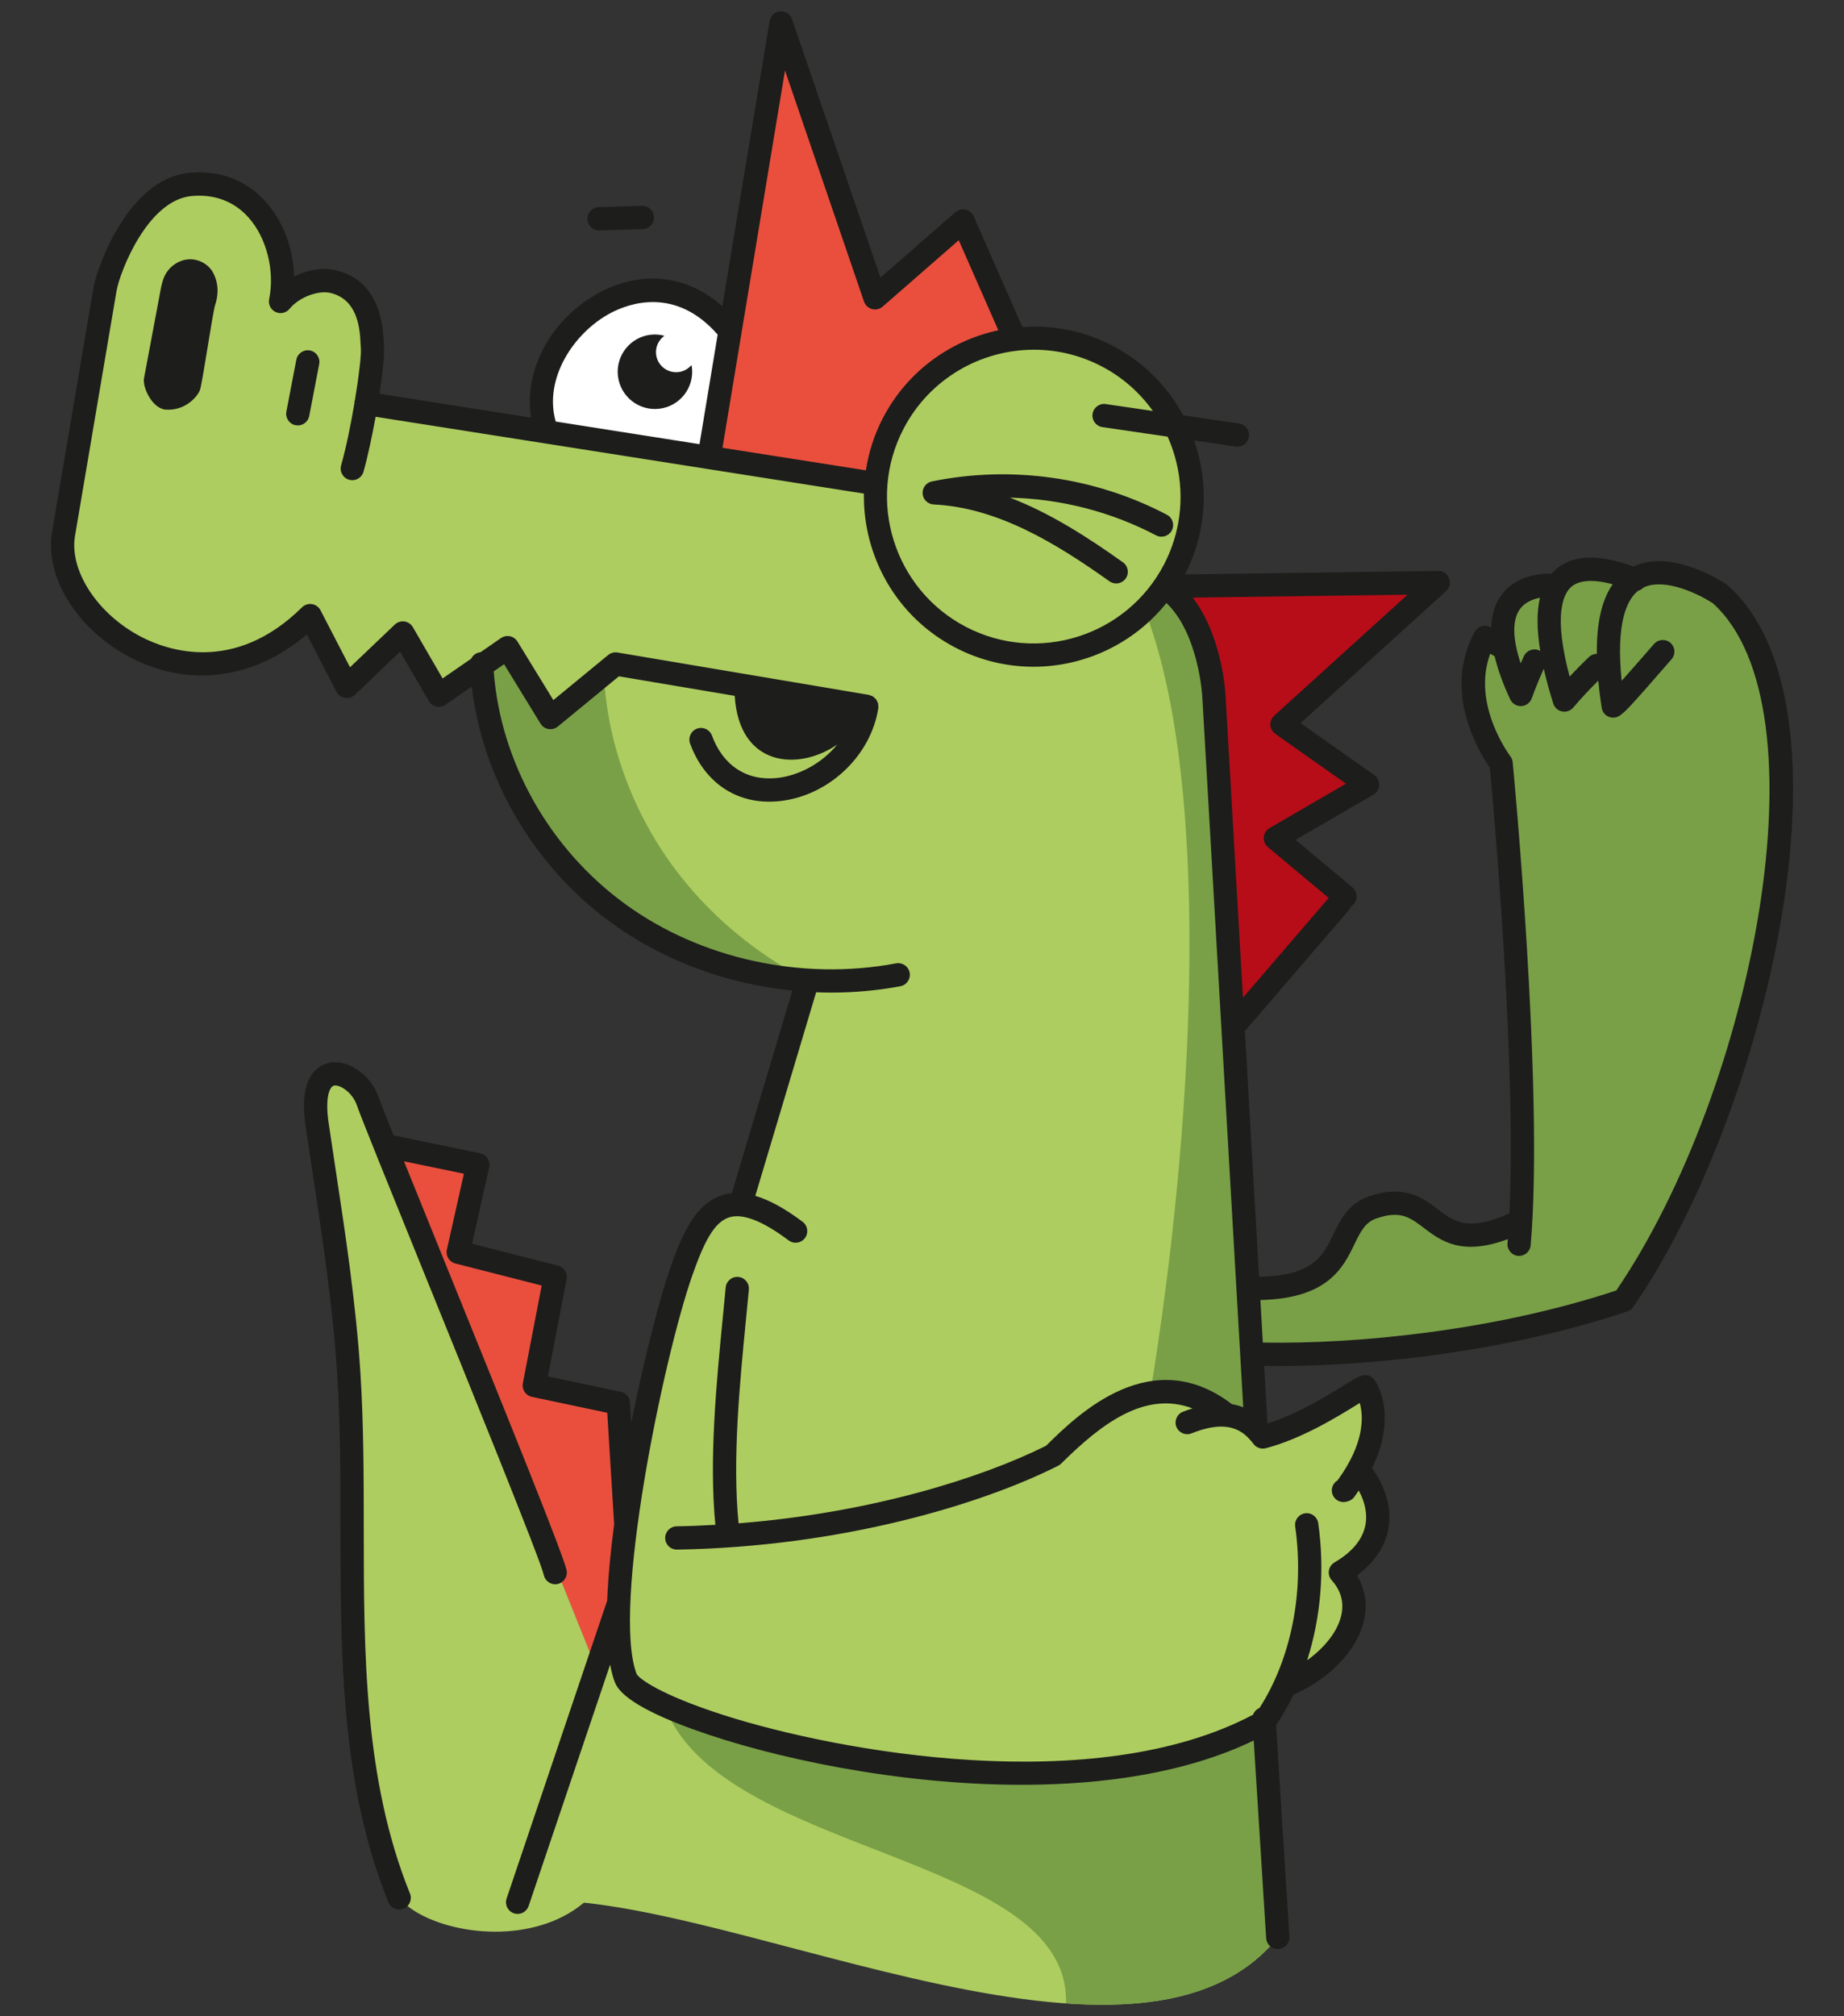 <?xml version="1.0" encoding="UTF-8"?>
<svg id="bi" data-name="zwinkert" xmlns="http://www.w3.org/2000/svg" width="69.898mm" height="76.391mm" viewBox="0 0 198.135 216.541">
  <rect x="0" y="0" width="198.135" height="216.541" fill="#333333" stroke="none"/>
  <g id="bk" data-name="color">
    <g>
      <polygon points="109.055 36.429 103.474 23.741 94.021 31.987 83.924 2.476 76.199 49.133 112.987 55.359 109.055 36.429" style="fill: #ea4f3d;"/>
      <path d="M174.465,139.663c-14.397,4.827-31.324,6.031-40.692,5.768l-.361-7.043c11.655.21,9.333-7.076,14.11-8.719,6.954-2.393,6.729,5.328,15.881,1.354.947-17.54-2.113-49.038-2.113-49.038,0,0-5.342-6.899-1.742-13.515l2.081.898c-1.055-6.06,3.499-6.617,5.695-6.458,1.592-2.679,5.064-1.781,8.404-.699,1.274-1.523,7.551.135,9.087,1.594,13.631,12.15,3.926,55.189-10.349,75.858" style="fill: #79a047;"/>
      <polygon points="125.113 62.979 154.531 62.576 137.749 77.793 146.943 84.272 137.034 90.022 144.504 96.263 144.555 96.299 132.275 110.556 125.113 62.979" style="fill: #b70d18;"/>
      <polyline points="68.066 166.5 64.39 180.057 41.372 123.032 51.343 125.095 49.234 134.492 59.652 137.15 57.407 148.802 66.437 150.711 67.244 163.763" style="fill: #ea4f3d;"/>
      <path d="M104.814,53.632s-56.257-8.845-65.473-10.295c.476-2.852.764-5.388.669-6.106-.088-.66.255-5.895-4.194-6.979-1.913-.466-4.433.599-5.674,2.128,1.135-5.599-2.157-13.249-9.658-12.571-5.805.525-8.872,9.426-9.191,11.189l-4.471,26.361c-1.48,8.889,14.14,20.979,26.504,8.76l3.936,7.605,6.017-5.735,3.872,6.677s2.236-1.545,4.247-2.935c1.057,10.03,6.988,20.52,15.05,26.39,5.859,4.265,12.965,6.693,20.201,7.164-4.146,13.23-31.034,99.022-31.034,99.022,19.669-2.597,66.022,23.05,81.678,3.78l-6.865-133.394c-.311-4.327-4.469-18.691-25.615-21.061" style="fill: #aecd60;"/>
      <path d="M64.39,180.057c-1.236-3.418-23.727-58.438-24.867-61.757-1.149-3.349-6.606-5.362-5.454,2.458,1.31,8.898,2.832,17.782,3.406,26.758,1.21,18.936-1.698,38.737,5.414,56.328,5.26,6.325,33.072,7.611,21.5-23.788Z" style="fill: #aecd60;"/>
      <path d="M76.199,49.133l-17.778-2.795c-2.691-9.452,11.106-21.333,19.807-11.034l-2.029,13.829Z" style="fill: #fff;"/>
      <path d="M64.923,72.319l-6.048,4.32-4.18-6.818-3.297,1.91c2.525,23.964,22.997,32.756,35.251,33.554-22.102-11.936-21.727-32.966-21.727-32.966Z" style="fill: #79a047;"/>
      <path d="M114.539,215.173c9.49.667,17.714-.881,22.755-7.086l-6.865-133.394c-.226-3.143-2.48-11.579-11.798-16.87,19.904,23.097,2.764,126.358-7.705,132.992,0,0-19.669.361-39.545-7.68,5.82,16.184,43.647,15.845,43.158,32.037Z" style="fill: #79a047;"/>
      <path d="M66.537,170.834c-.236,4.029-.076,7.399.699,9.412,1.829,4.754,45.713,17.427,68.595,4.706.817-1.156,1.54-2.416,2.158-3.756,5.964-2.147,9.614-8.309,6.031-12.304,5.245-3.067,4.642-7.675,1.955-11.091,3.016-5.417.837-8.716.712-8.835-.232-.222-5.658,3.973-10.997,5.371-.78-1.038-2.081-2.463-4.311-2.702-7.861-5.416-14.111.574-18.239,4.67-7.633,3.851-20.265,7.631-34.774,8.632-.759-8.001.139-18.909.854-26.548l6.269-6.161c-7.916-5.945-10.168-1.637-12.254,4.265-2.107,5.964-6.021,22.836-6.697,34.341Z" style="fill: #aecd60;"/>
      <circle cx="111.078" cy="53.336" r="17.027" style="fill: #aecd60;"/>
      <path d="M22.951,29.389c.659,1.363.419,2.583.162,3.379-.275.853-1.331,8.195-1.627,9.112-.179.556-1.446,2.26-3.673,2.115-1.445-.094-2.522-2.398-2.34-3.366l1.743-9.29c.115-.615.234-1.239.52-1.796.492-.958,1.503-1.643,2.58-1.692s2.167.568,2.636,1.538ZM70.83,43.902c2.196-.253,3.771-2.238,3.518-4.433-.01-.089-.04-.17-.056-.257-.343.404-.83.688-1.398.753-1.187.136-2.261-.715-2.397-1.902-.093-.808.277-1.554.893-1.998-.469-.124-.965-.173-1.475-.114-2.196.252-3.771,2.238-3.518,4.433.253,2.196,2.238,3.771,4.433,3.518ZM175.493,140.373c-.056.081-.122.152-.192.215-.004.004-.007.009-.012.013-.114.101-.247.17-.385.222-.016.006-.026.019-.042.024-12.962,4.346-27.398,5.868-37.521,5.868-.523,0-1.009-.012-1.508-.021l.357,6.193c3.267-1.031,6.52-3.042,8.332-4.164,1.597-.99,2.257-1.398,3.028-.663.612.584,2.515,4.253-.128,9.63,1.478,2.012,2.125,4.309,1.771,6.416-.237,1.413-1.033,3.364-3.386,5.104.888,1.477,1.144,3.142.738,4.883-.738,3.165-3.684,6.221-7.554,7.914-.553,1.154-1.183,2.247-1.879,3.275l1.43,22.726c.043.689-.48,1.283-1.169,1.326-.027.001-.053.002-.08.002-.655,0-1.205-.509-1.247-1.171l-1.336-21.232c-7.133,3.445-15.977,4.76-24.929,4.76-13.323,0-26.875-2.9-35.354-5.977-4.955-1.798-7.767-3.488-8.357-5.022-.213-.552-.38-1.197-.512-1.912l-8.758,25.925c-.176.521-.663.851-1.184.851-.132,0-.268-.021-.4-.066-.654-.221-1.005-.93-.784-1.584l10.807-31.992c.099-2.521.367-5.309.75-8.203l-.741-11.977-8.1-1.711c-.667-.141-1.098-.791-.969-1.46l2.023-10.496-9.277-2.366c-.655-.167-1.059-.825-.911-1.485l1.83-8.158-6.437-1.332c1.208,2.997,2.715,6.711,4.325,10.679,7.23,17.823,12.789,31.588,13.143,33.233.145.675-.285,1.34-.959,1.485-.67.146-1.339-.284-1.485-.959-.336-1.563-7.966-20.372-13.015-32.819-3.7-9.121-6.622-16.325-7.074-17.643-.473-1.376-1.835-2.259-2.474-2.101-.445.108-.962,1.255-.562,3.971.238,1.621.484,3.24.729,4.86,1.089,7.181,2.215,14.606,2.688,22,.355,5.555.358,11.255.361,16.769.008,13.239.015,26.928,4.965,39.171.259.64-.05,1.369-.69,1.627-.154.062-.312.092-.468.092-.495,0-.963-.295-1.159-.782-5.132-12.693-5.14-26.629-5.147-40.107-.003-5.474-.006-11.135-.356-16.611-.466-7.286-1.583-14.657-2.664-21.785-.246-1.624-.492-3.247-.731-4.871-.763-5.183,1.205-6.463,2.445-6.765,2.044-.493,4.579,1.242,5.428,3.719.168.49.741,1.947,1.583,4.051l9.308,1.926c.328.068.615.265.797.546s.243.625.169.951l-1.843,8.213,9.242,2.357c.641.164,1.043.798.918,1.448l-2.014,10.447,7.829,1.654c.55.116.955.585.989,1.146l.136,2.206c1.444-7.212,3.155-13.708,4.234-16.762,1.208-3.418,2.635-6.83,5.6-7.726.316-.095.641-.154.973-.189l6.508-21.769c-7.037-.714-13.851-3.203-19.424-7.26-8.342-6.074-13.835-15.432-15.024-25.39l-2.826,1.953c-.287.198-.645.269-.984.191-.34-.076-.633-.291-.809-.593l-3.076-5.305-4.869,4.641c-.285.271-.68.39-1.069.328-.388-.065-.723-.309-.904-.658l-3.186-6.155c-5.65,4.808-12.62,5.753-18.932,2.481-5.701-2.954-9.253-8.62-8.445-13.472l4.472-26.365c.325-1.795,3.595-11.618,10.31-12.226,3.264-.294,6.092.783,8.183,3.117,1.875,2.093,2.964,5.043,3.056,8.022,1.385-.689,3.018-1.027,4.502-.665,3.245.79,4.97,3.411,5.127,7.788.004.11.006.197.011.253.101.758-.112,2.819-.48,5.216l16.292,2.562c-.835-5.06,2.165-10.671,7.348-13.432,4.6-2.451,9.402-1.879,13.205,1.465l5.075-30.621c.094-.565.56-.994,1.13-1.041.572-.053,1.1.299,1.286.841l9.495,27.751,8.051-7.023c.3-.262.707-.364,1.094-.278.388.087.711.353.872.717l5.23,11.889c3.252-.225,6.6.394,9.694,2.01,3.341,1.746,5.917,4.388,7.59,7.477l6.003.878c.683.1,1.156.735,1.056,1.418-.091.622-.625,1.069-1.235,1.069-.06,0-.121-.004-.183-.013l-4.468-.654c1.597,4.573,1.402,9.756-.981,14.386l27.189-.372c.554-.018.99.309,1.18.792.19.484.062,1.035-.323,1.384l-15.625,14.169,7.917,5.579c.348.246.547.651.529,1.077-.019.425-.253.812-.622,1.026l-8.364,4.854,6.1,5.097c.516.432.624,1.212.212,1.744-.097.125-.215.22-.34.299-.05.13-.111.257-.207.368l-11.069,12.868c-.041.048-.099.068-.145.108l1.525,26.445c5.815-.086,6.874-2.26,7.984-4.557.75-1.554,1.6-3.316,3.851-4.09,3.807-1.312,5.783.188,7.369,1.394,1.731,1.315,3.244,2.45,7.702.436.777-16.389-1.788-44.467-2.108-47.872-1.051-1.496-5.17-8.062-1.628-14.572.159-.293.429-.51.749-.603.321-.092.665-.054.956.107l.071.04c.042-1.425.415-2.632,1.157-3.59,1.484-1.914,3.926-2.255,5.349-2.215.116-.132.234-.262.363-.381,1.799-1.66,4.632-1.772,8.403-.375,4.151-1.994,9.769,1.745,10.016,1.914.045.031.089.064.13.101,14.561,12.978,4.121,56.835-10.153,77.501ZM168.655,72.667c.673-.724,1.368-1.428,2.079-2.106.237-.226.54-.331.843-.336-.033-3.322.533-5.798,1.705-7.47-2.073-.566-3.639-.471-4.491.313-.842.777-1.885,3.043-.137,9.599ZM163.394,71.246c.114-.26.229-.517.347-.772.289-.627,1.031-.901,1.658-.613.041.019.066.053.104.076-.38-2.309-.394-4.218-.036-5.735-.745.142-1.571.466-2.108,1.158-.886,1.143-.864,3.187.035,5.887ZM128.156,64.187c3.149,4.1,3.506,10.136,3.522,10.443l1.875,32.524,9.215-10.713-6.535-5.46c-.313-.262-.479-.659-.444-1.066.035-.406.266-.77.618-.975l8.221-4.771-7.599-5.354c-.31-.219-.504-.566-.527-.945-.023-.379.127-.748.408-1.002l14.332-12.997-23.086.316ZM97.095,46.03c-4.029,7.71-1.034,17.26,6.677,21.289,7.708,4.028,17.26,1.034,21.289-6.677,2.321-4.442,2.299-9.49.399-13.746l-7.01-1.025c-.683-.1-1.156-.734-1.056-1.417.1-.683.734-1.156,1.417-1.056l5.063.74c-1.391-1.942-3.232-3.605-5.49-4.785-2.326-1.215-4.82-1.792-7.279-1.792-5.691,0-11.196,3.084-14.01,8.469ZM77.631,48.093l15.405,2.422c.299-1.921.894-3.827,1.844-5.643,2.618-5.01,7.25-8.3,12.389-9.401l-4.254-9.67-8.172,7.128c-.314.274-.742.372-1.146.266-.402-.108-.724-.409-.859-.803l-8.492-24.82-6.715,40.521ZM59.709,45.275l15.452,2.43,1.95-11.768c-4.535-5.186-9.56-3.35-11.525-2.303-3.921,2.088-7.188,7.012-5.878,11.641ZM134.69,155.087c-.159-.212-.332-.418-.52-.614-.039-.033-.071-.069-.105-.107-1.103-1.082-2.787-1.726-6.034-.42-.64.259-1.369-.053-1.626-.693-.258-.641.053-1.369.693-1.626.356-.143.696-.252,1.037-.361-5.085-1.923-9.767,1.613-14.114,5.927-.093.092-.2.169-.317.229-8.253,4.164-23.348,8.717-40.961,9.008h-.021c-.681,0-1.238-.546-1.25-1.229-.011-.69.539-1.259,1.229-1.271,1.408-.023,2.792-.083,4.165-.16-.685-6.974.099-15.145.812-22.417.103-1.054.204-2.083.297-3.08.064-.688.67-1.19,1.361-1.128.687.064,1.192.674,1.128,1.361-.094,1-.195,2.033-.299,3.091-.705,7.187-1.48,15.265-.805,22.01,14.165-1.115,26.066-4.848,33.041-8.33,3.493-3.464,11.352-11.048,19.964-4.467.424.069.829.187,1.22.337l-4.404-76.382c-.004-.079-.404-6.721-3.849-10-3.515,4.386-8.823,6.845-14.284,6.845-2.849,0-5.739-.667-8.434-2.076-6.328-3.307-9.896-9.826-9.788-16.522l-52.467-8.25c-.389,2.152-.855,4.319-1.302,5.901-.187.664-.876,1.051-1.543.862-.664-.188-1.05-.878-.862-1.543.547-1.937,1.054-4.436,1.436-6.706.002-.047-.013-.091-.006-.138.008-.051.038-.09.051-.139.449-2.714.712-5.05.639-5.604-.012-.095-.022-.259-.03-.479-.072-2.021-.485-4.783-3.22-5.449-1.344-.323-3.405.468-4.408,1.701-.363.447-.983.588-1.504.342-.521-.246-.806-.815-.691-1.379.623-3.072-.271-6.602-2.225-8.783-1.543-1.723-3.653-2.518-6.095-2.294-4.753.43-7.706,8.135-8.073,10.167l-4.469,26.347c-.624,3.748,2.441,8.408,7.13,10.838,2.77,1.436,10,4.001,17.262-3.177.283-.279.681-.409,1.074-.346.393.062.732.307.915.66l3.17,6.125,4.811-4.585c.277-.264.66-.388,1.039-.333.379.054.712.279.905.61l3.193,5.506,3.069-2.121c.189-.38.553-.656,1.002-.693l2.2-1.521c.283-.195.632-.265.969-.195.336.071.628.277.807.57l3.854,6.286,5.893-4.845c.28-.23.648-.326,1.001-.267l26.978,4.546h0s0,0,.001,0l.015.002c.075.013.135.053.204.078.086.031.177.05.253.097.065.041.111.103.167.155.062.057.133.105.182.173.045.063.066.139.099.21.035.075.082.143.102.224.018.074.007.155.011.233.005.085.025.167.012.254,0,.005-.002.01-.003.015,0,0,0,0,0,.001,0,0,0,.001,0,.002-.81,5.161-5.392,9.449-10.667,9.979-.355.036-.706.054-1.049.054-3.905,0-7.041-2.273-8.505-6.236-.239-.648.091-1.367.739-1.606.648-.239,1.367.091,1.606.739,1.191,3.224,3.73,4.889,6.96,4.562,2.276-.229,4.795-1.499,6.506-3.598-4.135,2.856-10.544,2.452-11.018-5.228l-12.444-2.097-6.562,5.395c-.226.186-.506.285-.794.285-.069,0-.138-.006-.207-.017-.356-.06-.669-.271-.858-.58l-3.915-6.384-1.116.771c.753,9.767,5.983,19.059,14.139,24.997,8.081,5.883,18.958,8.262,29.096,6.362.681-.126,1.332.32,1.458.999.127.678-.32,1.332-.999,1.458-2.444.458-4.93.682-7.412.682-.546,0-1.092-.012-1.638-.033l-6.536,21.863c1.501.439,3.171,1.35,5.084,2.787.552.415.664,1.198.249,1.75s-1.198.663-1.75.249c-2.776-2.084-4.914-2.922-6.359-2.484-1.666.503-2.752,2.732-3.965,6.166-3.125,8.845-8.713,35.861-6.01,42.888.202.426,2.35,2.164,9.299,4.396,12.336,3.963,39.918,8.974,56.936-.026.116-.326.369-.582.689-.719,3.404-5.289,4.84-12.493,3.837-19.496-.098-.684.377-1.317,1.06-1.415.683-.101,1.316.377,1.415,1.06.718,5.02.272,10.15-1.189,14.725,1.888-1.355,3.261-3.089,3.659-4.795.327-1.402-.017-2.681-1.021-3.8-.25-.279-.362-.657-.304-1.028s.28-.696.604-.886c1.948-1.139,3.071-2.525,3.339-4.12.192-1.143-.077-2.399-.734-3.603-.164.236-.315.467-.496.708-.177.233-.429.396-.713.463l-.151.035c-.095.022-.191.033-.285.033-.568,0-1.082-.39-1.216-.967-.127-.547.126-1.095.587-1.364,2.953-4.047,2.776-6.919,2.381-8.311-.088.055-.177.109-.264.163-2.075,1.285-5.937,3.676-9.832,4.696-.491.128-1.011-.053-1.316-.459ZM184.046,64.795c-1.387-.916-5.115-2.793-7.442-1.702-.157.172-.355.282-.575.345-1.255.99-2.411,3.506-1.785,9.686.721-.805,1.809-2.041,3.476-3.958.453-.521,1.244-.575,1.763-.124.521.453.577,1.242.124,1.763-4.65,5.351-4.939,5.572-5.377,5.907l-.098.077c-.347.288-.823.366-1.242.208-.421-.16-.724-.533-.792-.979-.158-1.023-.279-1.994-.366-2.915-.932.929-1.84,1.89-2.69,2.892-.24.283-.59.441-.954.441-.082,0-.165-.008-.247-.025-.446-.09-.809-.416-.945-.85-.419-1.33-.757-2.57-1.021-3.727-.464,1.03-.902,2.094-1.295,3.179-.172.475-.613.799-1.118.822-.019,0-.039.001-.058.001-.482,0-.923-.278-1.13-.717-.801-1.7-1.347-3.239-1.683-4.643l-.468-.26c-2.028,5.454,2.113,10.945,2.158,11.004.143.186.232.41.254.643.034.35,3.381,35.166,1.933,51.883-.056.651-.602,1.142-1.244,1.142-.036,0-.073-.001-.109-.005-.688-.06-1.197-.665-1.137-1.353.012-.143.022-.297.034-.442-4.97,1.856-7.207.174-9.038-1.217-1.45-1.101-2.498-1.898-5.044-1.021-1.207.415-1.68,1.294-2.413,2.812-1.191,2.469-2.821,5.801-10.091,5.964l.263,4.569c9.845.18,24.665-1.199,37.978-5.592,14.774-21.697,22.724-62.643,10.38-73.811ZM99.134,53.027c.048.628.556,1.123,1.186,1.153,6.875.333,13.141,4.163,18.888,8.252.22.156.473.231.724.231.391,0,.776-.183,1.02-.525.4-.562.269-1.343-.294-1.743-3.795-2.7-7.819-5.294-12.145-6.944,5.445.123,10.84,1.495,15.708,4.048.61.32,1.367.085,1.688-.526.321-.611.085-1.367-.526-1.688-7.73-4.056-16.698-5.327-25.251-3.579-.617.126-1.044.692-.996,1.32ZM33.304,37.641c-.675-.128-1.333.314-1.463.992l-1.071,5.574c-.13.678.314,1.333.992,1.463.08.015.159.022.237.022.587,0,1.111-.416,1.226-1.014l1.071-5.574c.13-.678-.314-1.333-.992-1.463ZM64.364,24.744c.012,0,.024,0,.037,0l4.657-.134c.69-.02,1.233-.595,1.214-1.285s-.579-1.237-1.285-1.214l-4.658.134c-.69.02-1.233.596-1.213,1.286.02.678.575,1.214,1.249,1.214Z" style="fill: #1d1d1b;"/>
    </g>
  </g>
</svg>